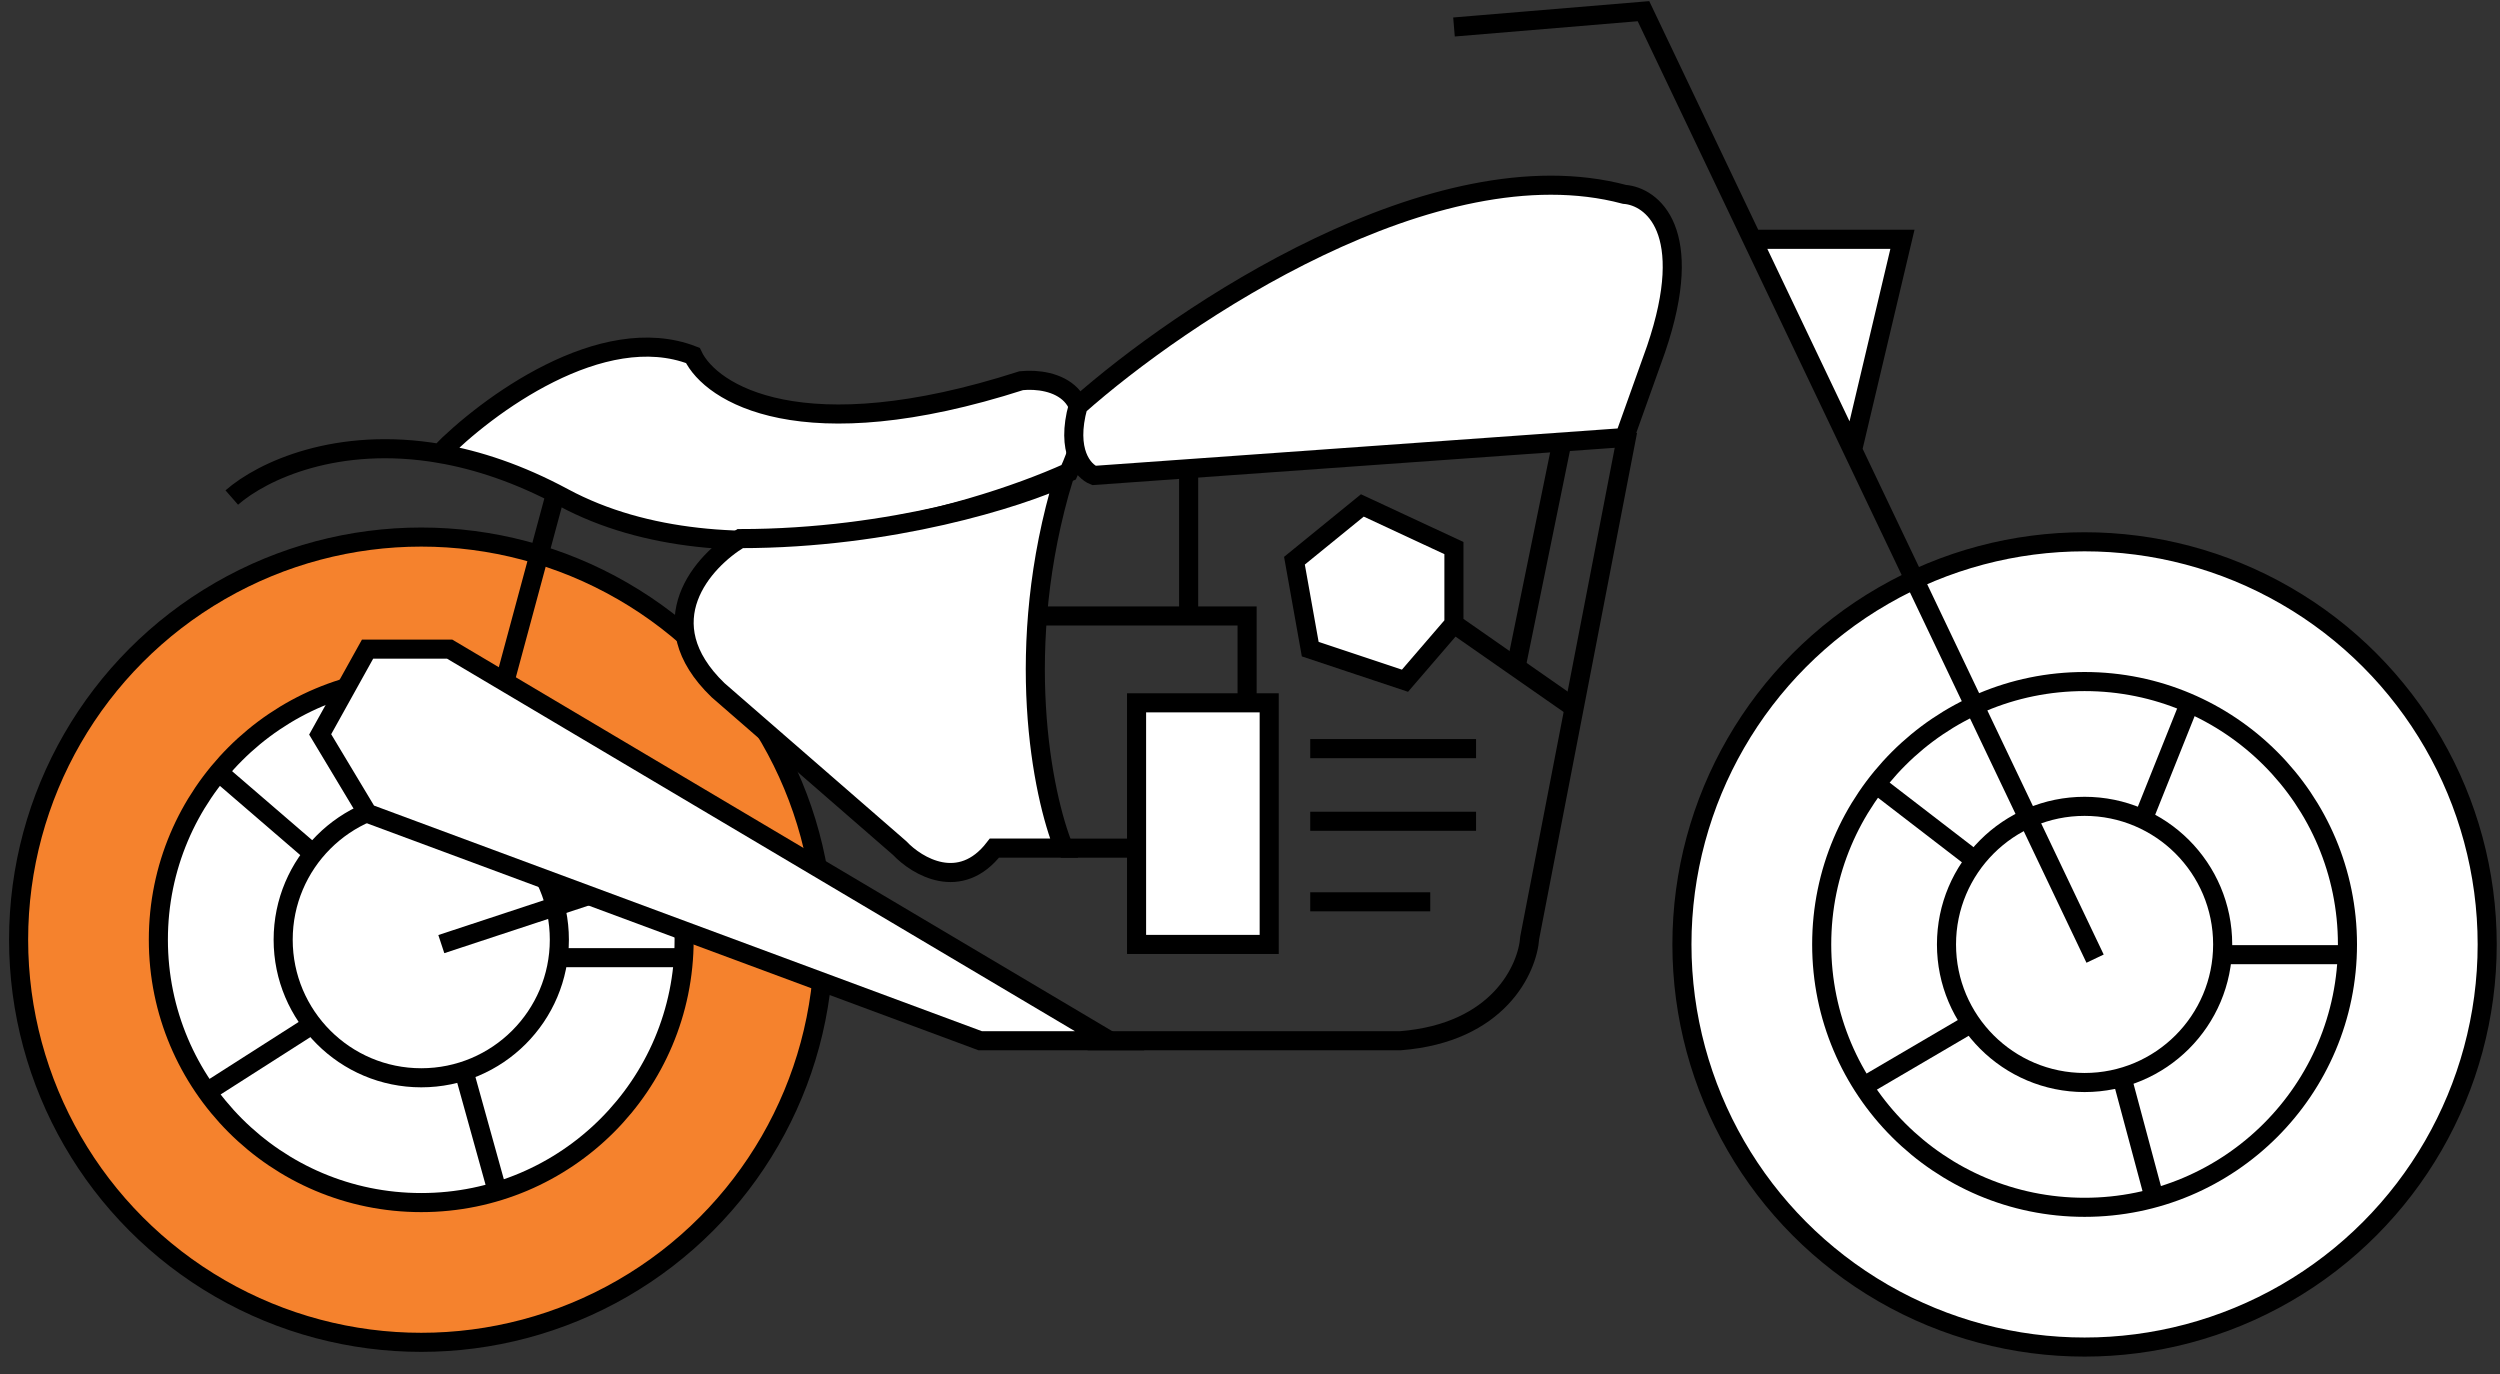 <svg width="131" height="72" viewBox="0 0 131 72" fill="none" xmlns="http://www.w3.org/2000/svg">
<rect x="0" y="0" width="131" height="72" fill="#333333" stroke="none"/>
<circle cx="22.073" cy="49.24" r="21.098" fill="#F5822D" stroke="black"/>
<circle cx="22.073" cy="49.24" r="13.775" fill="white" stroke="black"/>
<circle cx="22.074" cy="49.24" r="7.236" fill="white" stroke="black"/>
<circle cx="109.231" cy="49.488" r="21.098" fill="white" stroke="black"/>
<circle cx="109.232" cy="49.488" r="13.775" fill="white" stroke="black"/>
<circle cx="109.232" cy="49.488" r="7.236" fill="white" stroke="black"/>
<path d="M112.298 42.93L114.772 36.748M116.463 50.024H123.037M111.192 56.467L112.884 62.78M103.316 53.604L97.654 56.923M103.316 44.948L98.241 41.043" stroke="black"/>
<path d="M29.204 50.182H35.758M24.389 56.419L25.968 62.103M16.415 53.655L10.73 57.287M16.415 44.734L11.283 40.313" stroke="black"/>
<path d="M79.496 34.677L81.896 22.927" stroke="black"/>
<path d="M59.556 44.443V49.488H66.506V36.828H65.348H59.556V44.443Z" fill="white"/>
<path d="M54.178 32.277H65.348V36.828M55.584 44.443H59.556M59.556 49.488V36.828H66.506V49.488H59.556Z" stroke="black"/>
<path d="M73.621 35.67L76.186 32.691V28.719L71.387 26.485L67.829 29.381L68.656 34.015L73.621 35.67Z" fill="white"/>
<path d="M68.656 39.228H77.345M68.656 43.034H77.345M68.656 47.254H74.945M62.285 24.334V32.112M76.186 32.691L82.475 37.076M76.186 32.691L73.621 35.67L68.656 34.015L67.829 29.381L71.387 26.485L76.186 28.719V32.691Z" stroke="black"/>
<path d="M85.289 22.596L80.158 49.128C80.047 50.761 78.536 54.13 73.373 54.535H56.99" stroke="black"/>
<path d="M23.125 49.471L30.784 46.945" stroke="black"/>
<path d="M29.188 25.575L26.375 36.001" stroke="black"/>
<path d="M99.688 12.539H91.815L97.075 23.573L99.688 12.539Z" fill="white"/>
<path d="M55.998 24.747C50.758 27.119 38.126 30.705 29.521 26.071C27.195 24.819 25.018 24.103 23.036 23.762C25.474 21.277 31.539 16.771 36.305 18.625C37.243 20.61 41.998 23.655 53.516 19.948C55.171 19.783 57.984 20.511 55.998 24.747Z" fill="white"/>
<path d="M76.189 1.414L86.118 0.586L91.815 12.539M109.782 50.233L97.075 23.573M91.815 12.539H99.688L97.075 23.573M91.815 12.539L97.075 23.573M12.145 26.071C13.755 24.663 17.685 22.842 23.036 23.762M23.036 23.762C25.018 24.103 27.195 24.819 29.521 26.071C38.126 30.705 50.758 27.119 55.998 24.747C57.984 20.511 55.171 19.783 53.516 19.948C41.998 23.655 37.243 20.61 36.305 18.625C31.539 16.771 25.474 21.277 23.036 23.762Z" stroke="black"/>
<path d="M85.123 10.185C75.193 7.537 61.899 16.473 56.493 21.272C55.831 23.655 56.769 24.692 57.321 24.913L85.123 22.927L86.778 18.294C88.896 12.071 86.557 10.295 85.123 10.185Z" fill="white" stroke="black"/>
<path d="M16.777 38.483L19.26 42.62L51.364 54.535H58.149L23.562 34.015H19.26L16.777 38.483Z" fill="white" stroke="black"/>
<path d="M37.627 36.166C33.92 32.592 36.855 29.381 38.785 28.223C46.728 28.223 53.404 26.071 55.749 24.996C53.035 33.932 54.618 41.682 55.749 44.441H52.108C50.321 46.757 48.054 45.406 47.144 44.441L37.627 36.166Z" fill="white" stroke="black"/>
</svg>
